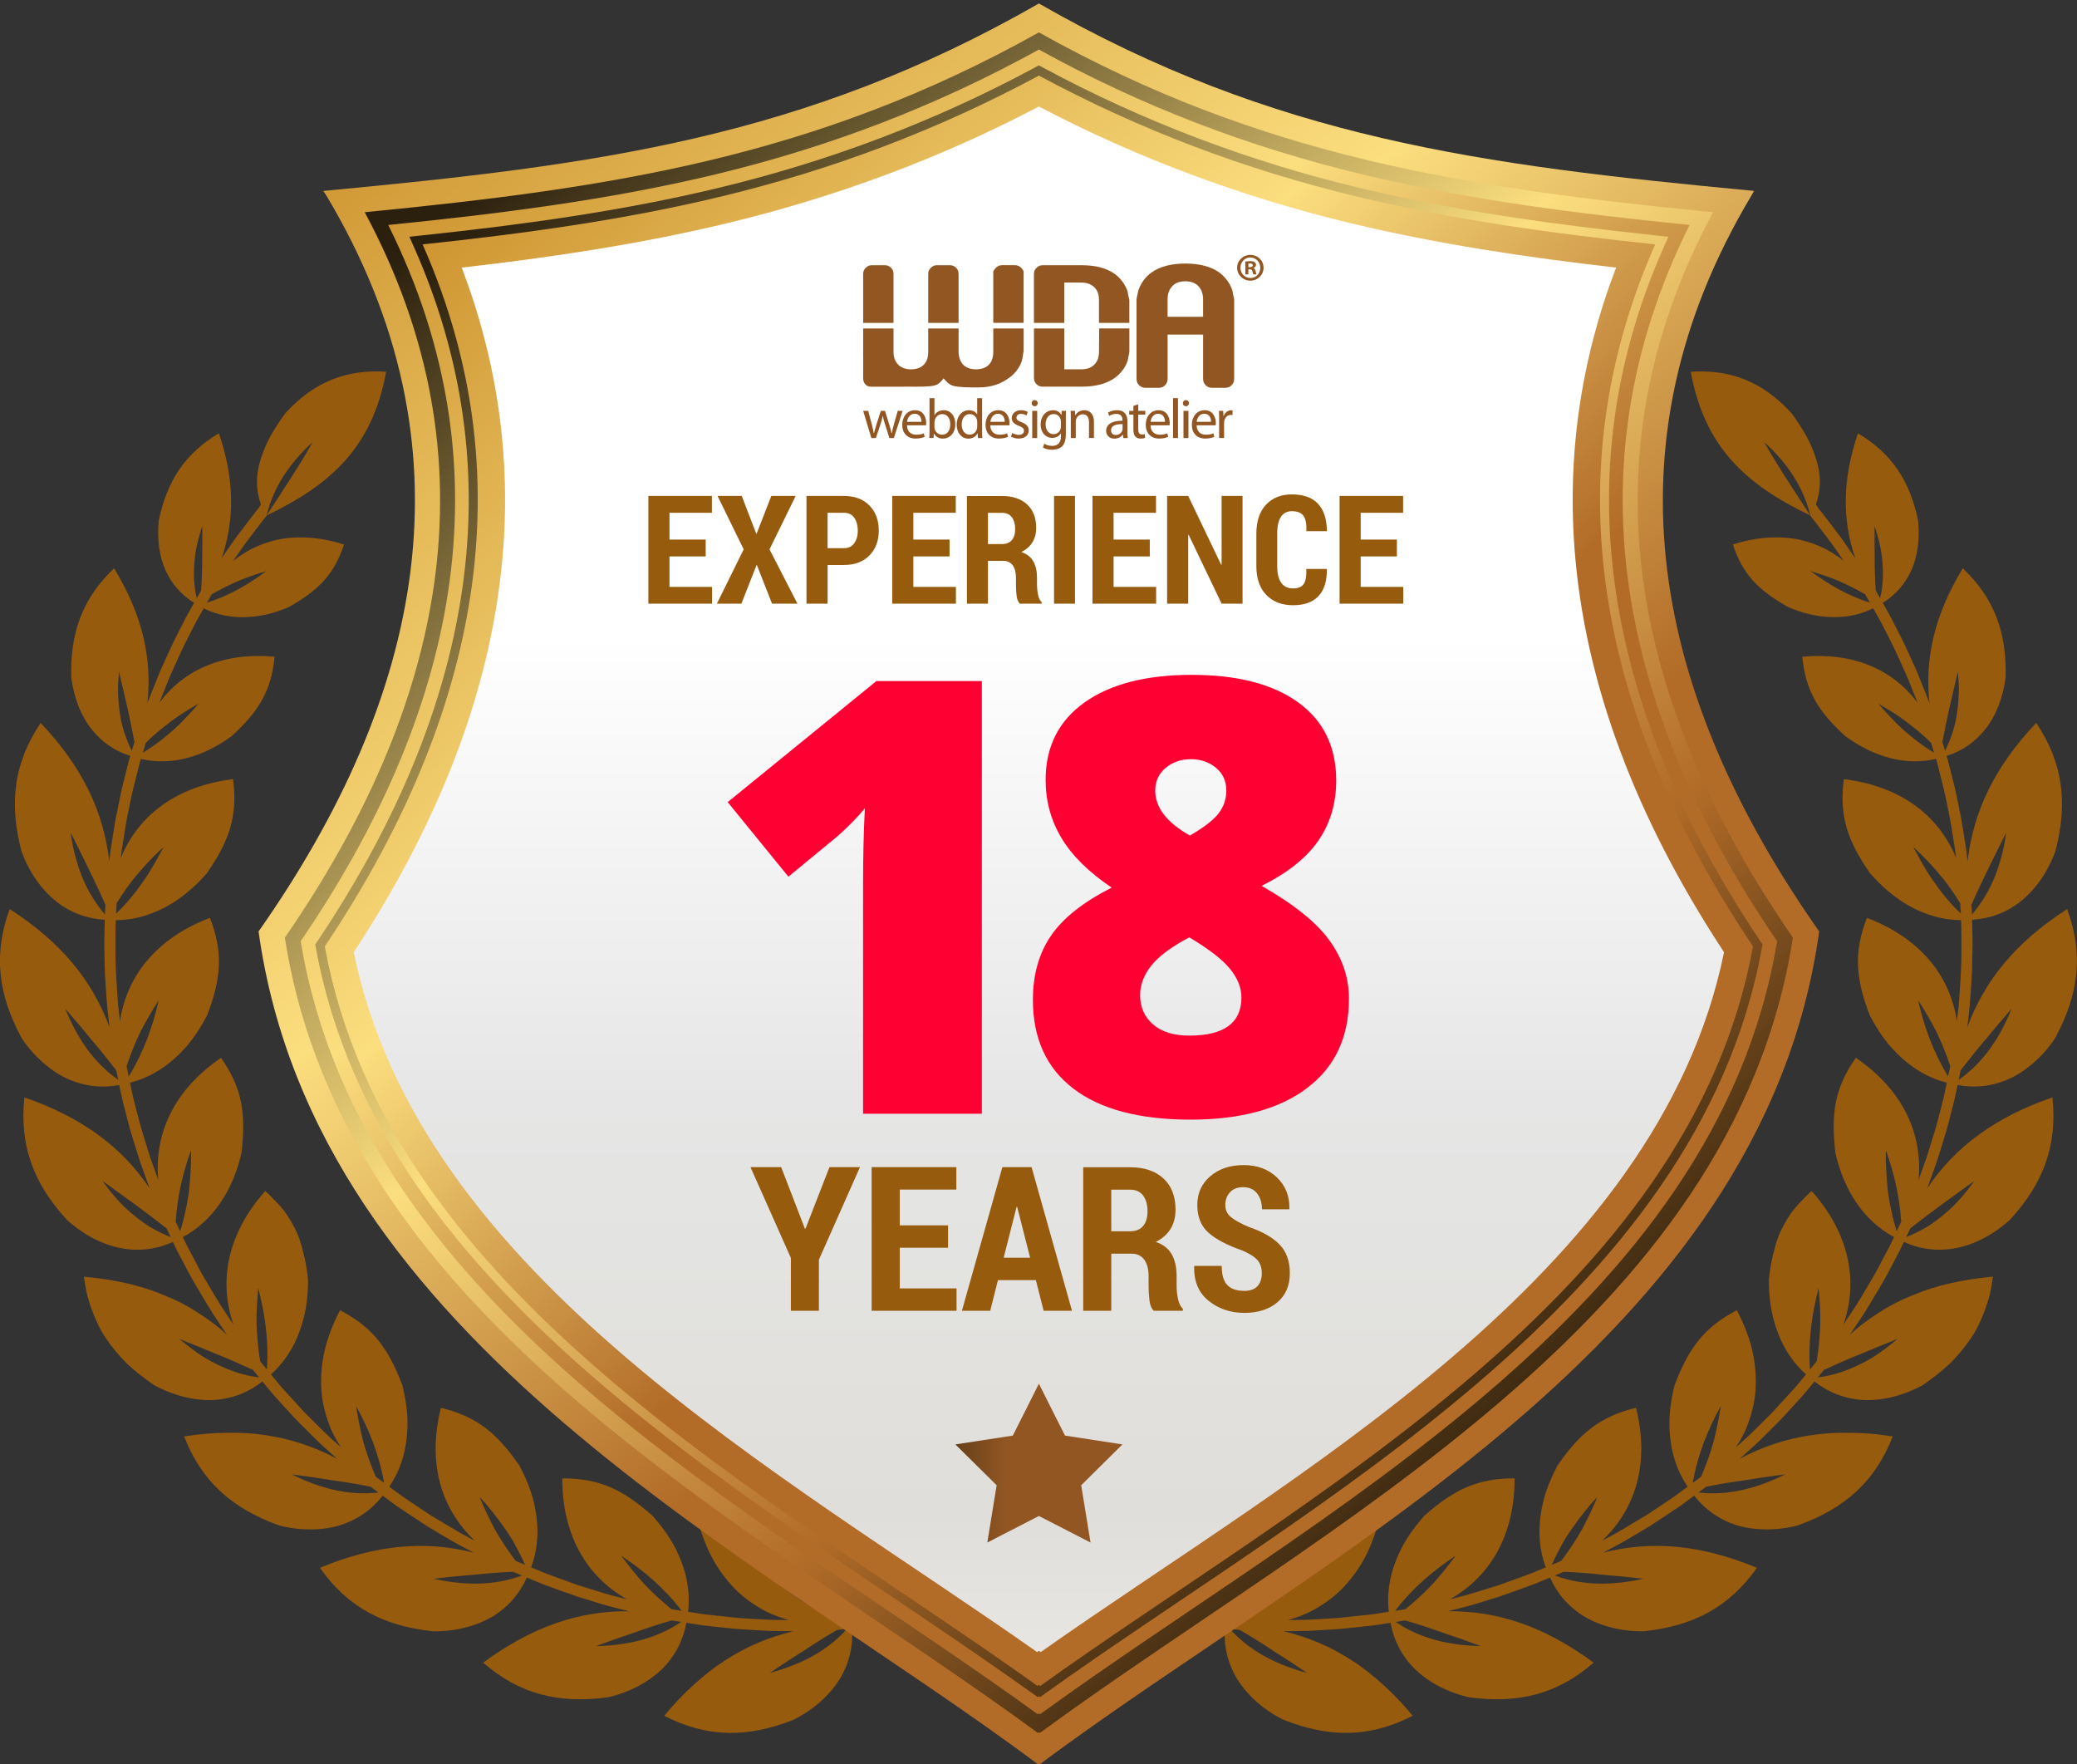 <?xml version="1.0" encoding="iso-8859-1"?>
<!-- Generator: Adobe Illustrator 16.0.0, SVG Export Plug-In . SVG Version: 6.00 Build 0)  -->
<!DOCTYPE svg PUBLIC "-//W3C//DTD SVG 1.1//EN" "http://www.w3.org/Graphics/SVG/1.1/DTD/svg11.dtd">
<svg version="1.1" id="Layer_1" xmlns="http://www.w3.org/2000/svg" xmlns:xlink="http://www.w3.org/1999/xlink" x="0px" y="0px"
	 width="166px" height="141px" viewBox="0 0 166 141" style="enable-background:new 0 0 166 141;" xml:space="preserve">
<rect x="0" y="0" width="166" height="141" fill="#333333" stroke="none"/>
<g>
	<defs>
		<rect id="SVGID_1_" y="0.279" width="165.989" height="140.712"/>
	</defs>
	<clipPath id="SVGID_2_">
		<use xlink:href="#SVGID_1_"  style="overflow:visible;"/>
	</clipPath>
	<path style="clip-path:url(#SVGID_2_);fill-rule:evenodd;clip-rule:evenodd;fill:#975B0E;" d="M104.22,126.188
		c-1.958,0.709-3.881,1.636-5.745,3.123c0,0,0.211,0.02,0.42,0.039c0.208,0.02,0.42,0.031,0.42,0.031
		c0.938-0.449,1.807-0.932,2.622-1.457C102.753,127.369,103.509,126.783,104.22,126.188 M99.078,130.25L99.078,130.25l-0.77-0.066
		c1.663,1.849,3.82,2.871,6.155,3.506c-0.888-0.603-1.769-1.187-2.662-1.74C100.911,131.35,100.006,130.785,99.078,130.25
		 M140.996,35.323L140.996,35.323c1.08,1.923,2.444,3.949,3.685,5.868c-5.092-2.445-8.435-5.398-9.553-11.483
		c3.017-0.202,5.701,0.697,8.088,3.352c0.453,0.634,0.86,1.26,1.202,1.874c0.332,0.624,0.583,1.254,0.764,1.857
		c0.377,1.204,0.354,2.411-0.051,3.516l0.249,0.38c0-0.002,0.203,0.227,0.476,0.592c0.277,0.367,0.646,0.854,1.017,1.337
		c0.378,0.478,0.701,0.997,0.972,1.369c0.259,0.376,0.432,0.628,0.432,0.628c-1.042-3.064-1.05-6.268,0.219-9.985
		c2.7,1.613,4.145,3.786,4.808,6.989c0.146,1.527-0.058,2.871-0.548,3.97c-0.511,1.114-1.289,1.979-2.281,2.588
		c0,0,0.271,0.482,0.676,1.207c0.363,0.748,0.904,1.715,1.351,2.728c0.229,0.505,0.457,1.009,0.672,1.481
		c0.204,0.476,0.373,0.931,0.53,1.316c0.154,0.386,0.283,0.705,0.372,0.929c0.094,0.224,0.136,0.356,0.136,0.356
		c-0.39-3.576,0.393-7.048,2.661-10.777c2.516,2.392,3.516,5.114,3.424,8.714c-0.231,1.687-0.772,3.066-1.614,4.125
		c-0.821,1.055-1.879,1.768-3.103,2.15c0,0,0.037,0.132,0.104,0.355c0.059,0.228,0.14,0.554,0.238,0.944
		c0.098,0.39,0.213,0.849,0.337,1.338c0.101,0.492,0.208,1.02,0.318,1.544c0.238,1.05,0.37,2.116,0.505,2.913
		c0.069,0.397,0.108,0.73,0.131,0.963c0.026,0.235,0.042,0.37,0.042,0.37c0.458-3.975,2.152-7.547,5.489-11.064
		c2.131,3.19,2.539,6.386,1.535,10.239c-0.642,1.756-1.635,3.106-2.775,4.018c-1.136,0.912-2.485,1.396-3.888,1.477
		c0,0,0.01,0.537,0.03,1.344c0.029,0.807-0.029,1.88-0.042,2.957c-0.075,1.07-0.13,2.146-0.218,2.943
		c-0.091,0.805-0.15,1.338-0.15,1.338c1.385-3.749,3.888-6.813,7.981-9.438c1.314,3.608,0.931,6.817-0.967,10.318
		c-0.508,0.781-1.111,1.436-1.728,1.975c-0.619,0.537-1.252,0.963-1.925,1.269c-1.352,0.608-2.752,0.757-4.14,0.497
		c0,0-0.1,0.528-0.284,1.314c-0.215,0.777-0.442,1.829-0.767,2.854c-0.313,1.027-0.625,2.055-0.917,2.808
		c-0.272,0.759-0.454,1.266-0.454,1.266c2.234-3.311,5.437-5.676,10.001-7.25c0.401,3.82-0.705,6.855-3.404,9.791
		c-2.827,2.511-5.916,2.927-8.465,1.756c0,0-0.057,0.12-0.158,0.332c-0.096,0.217-0.251,0.516-0.442,0.871
		c-0.386,0.705-0.852,1.678-1.422,2.589c-0.548,0.924-1.092,1.853-1.555,2.513c-0.446,0.67-0.744,1.119-0.744,1.119
		c0.722-0.687,1.537-1.264,2.362-1.798c0.819-0.533,1.706-0.988,2.666-1.366c1.854-0.79,4.021-1.265,6.408-1.482
		c-0.062,0.477-0.146,0.937-0.24,1.381c-0.11,0.439-0.247,0.859-0.396,1.268c-0.303,0.811-0.648,1.588-1.135,2.283
		c-0.474,0.702-1.019,1.364-1.648,1.994c-0.655,0.611-1.393,1.192-2.207,1.754c-1.663,0.878-3.284,1.247-4.742,1.174
		c-1.482-0.089-2.79-0.605-3.898-1.476c0,0-0.344,0.414-0.859,1.035c-0.546,0.592-1.252,1.403-1.997,2.175
		c-0.773,0.749-1.507,1.539-2.115,2.065c-0.598,0.539-0.999,0.899-0.999,0.899c1.774-0.939,3.618-1.572,5.639-1.873
		c1.002-0.159,2.055-0.225,3.163-0.201c1.084,0.002,2.226,0.098,3.424,0.288c-1.398,3.583-3.801,5.745-7.555,7.101
		c-0.897,0.245-1.784,0.336-2.601,0.33c-0.821-0.006-1.585-0.115-2.279-0.323c-1.416-0.442-2.566-1.263-3.434-2.373
		c0,0-0.433,0.318-1.08,0.798c-0.669,0.452-1.564,1.048-2.462,1.634c-0.929,0.541-1.838,1.118-2.553,1.495
		c-0.711,0.379-1.185,0.631-1.185,0.631c3.869-0.993,7.832-0.644,12.297,1.209c-2.222,3.145-5.077,4.651-9.039,5.069
		c-0.929,0.022-1.806-0.1-2.604-0.303c-0.792-0.203-1.507-0.493-2.134-0.861c-1.266-0.766-2.187-1.839-2.761-3.128
		c0,0-0.497,0.208-1.243,0.514c-0.756,0.281-1.766,0.653-2.783,1.001c-1.028,0.306-2.046,0.655-2.831,0.846
		c-0.781,0.198-1.299,0.332-1.299,0.332c3.99-0.046,7.758,1.243,11.644,4.109c-2.901,2.52-6.029,3.304-9.973,2.764
		c-1.822-0.419-3.288-1.259-4.322-2.259c-1.053-1.05-1.691-2.307-1.943-3.692c0,0-0.531,0.081-1.327,0.206
		c-0.801,0.083-1.871,0.215-2.939,0.305c-1.074,0.05-2.146,0.153-2.955,0.146c-0.806,0.009-1.341,0.015-1.341,0.015
		c1.95,0.464,3.751,1.218,5.463,2.328c0.854,0.542,1.687,1.202,2.501,1.943c0.811,0.722,1.6,1.552,2.372,2.488
		c-3.417,1.756-6.646,1.781-10.353,0.311c-1.67-0.843-2.894-2.004-3.664-3.223c-0.766-1.271-1.087-2.645-1-4.053
		c0,0-0.286-0.025-0.712-0.062c-0.428-0.027-0.996-0.096-1.562-0.181c-0.564-0.076-1.132-0.152-1.557-0.211
		c-0.427-0.059-0.705-0.12-0.705-0.12c-2.358-0.25-5.832-1.009-9.118-2.179c-3.293-1.155-6.368-2.724-8.19-3.894
		c-0.446-0.253-0.014-0.994,0.427-0.775c2.071,0.921,5.164,2.313,8.359,3.439c3.19,1.14,6.471,2.018,8.674,2.537
		c0,0,0.272,0.062,0.691,0.119c0.419,0.056,0.977,0.133,1.534,0.21c0.557,0.079,1.112,0.147,1.536,0.175
		c0.421,0.036,0.698,0.062,0.698,0.062c0.173-1.382,0.706-2.664,1.497-3.78c0.793-1.174,1.844-2.135,3.096-2.998
		c2.811-1.472,4.831-1.893,7.706-1.185c-0.265,1.063-0.621,2.047-1.063,2.942c-0.446,0.887-0.988,1.658-1.607,2.356
		c-0.618,0.715-1.326,1.271-2.105,1.756c-0.779,0.498-1.634,0.851-2.547,1.105c0,0,0.505-0.006,1.262-0.015
		c0.761-0.02,1.77-0.097,2.779-0.154c1.006-0.107,2.014-0.215,2.767-0.296c0.748-0.117,1.248-0.197,1.248-0.197
		c-0.163-1.379,0.049-2.75,0.549-4.028c0.492-1.326,1.285-2.51,2.294-3.646c2.382-2.107,4.248-2.991,7.21-2.988
		c0.009,4.415-1.849,7.791-5.176,9.669c0,0,0.489-0.124,1.226-0.313c0.731-0.204,1.691-0.516,2.662-0.811
		c0.948-0.345,1.907-0.678,2.614-0.95c0.702-0.291,1.167-0.483,1.167-0.483c-0.489-1.307-0.606-2.683-0.427-4.047
		c0.084-0.696,0.244-1.389,0.474-2.067c0.233-0.68,0.538-1.338,0.887-2.02c1.808-2.615,3.407-3.91,6.277-4.617
		c1.073,4.282,0.071,8.005-2.712,10.623c0,0,0.445-0.24,1.116-0.596c0.654-0.389,1.524-0.904,2.393-1.421
		c0.84-0.564,1.69-1.114,2.313-1.548c0.61-0.448,1.019-0.751,1.019-0.751c-0.788-1.15-1.231-2.459-1.386-3.823
		c-0.085-0.699-0.097-1.408-0.036-2.123s0.198-1.426,0.377-2.171c1.129-2.963,2.356-4.614,4.976-5.988
		c0.509,0.973,0.894,1.944,1.158,2.911c0.245,0.955,0.359,1.894,0.359,2.826c0.01,0.945-0.152,1.828-0.415,2.709
		c-0.136,0.436-0.286,0.878-0.486,1.296c-0.203,0.414-0.434,0.82-0.69,1.219c0,0,0.374-0.337,0.937-0.846
		c0.555-0.518,1.262-1.245,1.98-1.955c0.683-0.745,1.363-1.493,1.878-2.052c0.481-0.588,0.805-0.979,0.805-0.979
		c-1.044-0.925-1.793-2.094-2.268-3.379c-0.492-1.308-0.722-2.743-0.696-4.248c0.086-0.797,0.21-1.504,0.388-2.151
		c0.149-0.661,0.351-1.262,0.621-1.814c0.291-0.546,0.577-1.085,0.983-1.583c0.197-0.251,0.425-0.492,0.665-0.737
		c0.228-0.25,0.481-0.496,0.757-0.743c2.937,3.304,3.791,7.076,2.537,10.68c0,0,0.281-0.423,0.698-1.052
		c0.443-0.622,0.93-1.507,1.456-2.374c0.535-0.859,0.965-1.778,1.334-2.442c0.183-0.334,0.323-0.614,0.412-0.817
		c0.096-0.201,0.149-0.313,0.149-0.313c-2.462-1.321-4.012-3.785-4.684-6.712c-0.369-3.155-0.067-5.191,1.632-7.615
		c3.653,2.497,5.362,5.947,5.014,9.752c0,0,0.171-0.476,0.428-1.189c0.277-0.708,0.543-1.686,0.852-2.649
		c0.293-0.969,0.517-1.957,0.715-2.688c0.158-0.741,0.264-1.236,0.264-1.236c-1.351-0.338-2.554-1.027-3.572-1.948
		c-0.515-0.462-1.005-0.987-1.433-1.563c-0.432-0.576-0.794-1.198-1.159-1.875c-1.133-2.969-1.288-5.02-0.226-7.788
		c4.097,1.55,6.634,4.486,7.193,8.264c0,0,0.059-0.504,0.145-1.259c0.053-0.755,0.137-1.766,0.184-2.775
		c0.082-2.022,0.007-4.046,0.007-4.046c-1.396-0.003-2.706-0.38-3.948-1.031c-1.23-0.652-2.33-1.576-3.331-2.719
		c-1.813-2.617-2.47-4.572-2.095-7.518c4.363,0.528,7.537,2.775,8.976,6.308c0,0-0.048-0.504-0.177-1.252
		c-0.116-0.75-0.265-1.751-0.484-2.74c-0.188-0.995-0.431-1.978-0.622-2.71c-0.091-0.368-0.171-0.675-0.222-0.888
		c-0.064-0.214-0.102-0.334-0.102-0.334c-2.482,0.575-5.007-0.184-7.236-1.812c-2.179-1.978-3.185-3.623-3.45-6.355
		c3.942-0.368,7.188,0.94,9.218,3.693c0,0-0.193-0.483-0.485-1.212c-0.272-0.737-0.716-1.685-1.146-2.636
		c-0.432-0.953-0.935-1.871-1.283-2.577c-0.384-0.682-0.64-1.138-0.64-1.138c-1.025,0.514-2.148,0.736-3.286,0.703
		c-1.157-0.021-2.34-0.292-3.496-0.798c-2.364-1.322-3.636-2.592-4.432-5.005c1.707-0.546,3.308-0.687,4.819-0.476
		c1.478,0.237,2.872,0.832,4.048,1.8c0,0-0.159-0.229-0.398-0.574c-0.239-0.344-0.549-0.811-0.896-1.248
		c-0.34-0.443-0.676-0.889-0.929-1.223c-0.25-0.337-0.438-0.544-0.438-0.544C144.103,38.762,142.688,36.86,140.996,35.323
		 M149.915,47.192L149.915,47.192l0.348,0.614c0.244-0.998,0.263-1.961,0.184-2.929c-0.071-0.977-0.322-1.907-0.626-2.845
		c-0.014,0.863,0.006,1.704,0.008,2.57C149.828,45.467,149.855,46.327,149.915,47.192 M155.243,59.293L155.243,59.293L155.456,60
		c0.494-0.995,0.832-2.045,0.968-3.096c0.074-0.53,0.115-1.066,0.134-1.607c0.009-0.539-0.031-1.073-0.08-1.618
		c-0.215,0.922-0.432,1.849-0.651,2.788C155.61,57.399,155.436,58.33,155.243,59.293 M157.559,72.308L157.559,72.308
		c0,0,0.013,0.193,0.025,0.387c0.018,0.192,0.021,0.387,0.021,0.387c0.796-0.936,1.4-1.971,1.854-3.073
		c0.41-1.094,0.739-2.264,0.872-3.458c-0.467,0.945-0.936,1.894-1.414,2.854C158.475,70.355,157.98,71.323,157.559,72.308
		 M156.701,85.534L156.701,85.534l-0.158,0.758c2.042-1.425,3.318-3.443,4.233-5.685c-0.699,0.81-1.394,1.614-2.054,2.433
		C158.02,83.853,157.358,84.681,156.701,85.534 M152.677,98.162L152.677,98.162l-0.333,0.698c0.577-0.224,1.123-0.494,1.644-0.8
		c0.505-0.315,0.977-0.67,1.429-1.051c0.925-0.76,1.685-1.671,2.396-2.65C156.088,95.603,154.37,96.823,152.677,98.162
		 M145.772,109.475L145.772,109.475l-0.492,0.598c1.245-0.149,2.359-0.543,3.426-1.072c1.083-0.512,2.018-1.231,2.952-2.004
		c-0.999,0.388-1.958,0.797-2.942,1.201C147.714,108.591,146.754,109.025,145.772,109.475 M136.365,118.81L136.365,118.81
		l-0.623,0.461c2.468,0.282,4.765-0.377,6.936-1.451c-1.063,0.138-2.111,0.284-3.151,0.46
		C138.468,118.426,137.41,118.592,136.365,118.81 M124.983,125.607L124.983,125.607l-0.714,0.298
		c2.33,0.864,4.717,0.776,7.082,0.258c-1.068-0.122-2.121-0.233-3.17-0.314C127.117,125.739,126.053,125.645,124.983,125.607
		 M112.311,129.494L112.311,129.494l-0.765,0.12c2.058,1.395,4.397,1.875,6.814,1.935c-1.004-0.373-2-0.73-2.999-1.058
		C114.351,130.126,113.34,129.79,112.311,129.494 M111.502,128.727L111.502,128.727c0,0,0.209-0.033,0.414-0.064
		c0.209-0.031,0.416-0.072,0.416-0.071c0.804-0.66,1.533-1.329,2.199-2.039c0.657-0.733,1.256-1.482,1.806-2.229
		C114.604,125.477,112.959,126.835,111.502,128.727 M124.017,125.054L124.017,125.054c0,0,0.192-0.081,0.386-0.161
		c0.195-0.076,0.386-0.169,0.386-0.169c0.624-0.831,1.177-1.655,1.649-2.505c0.466-0.867,0.868-1.734,1.228-2.593
		c-0.716,0.745-1.368,1.595-1.99,2.474C125.043,122.962,124.509,123.986,124.017,125.054 M135.29,118.504L135.29,118.504
		c0,0,0.168-0.125,0.339-0.248c0.174-0.122,0.333-0.257,0.333-0.257c0.407-0.955,0.743-1.89,1.003-2.824
		c0.241-0.956,0.423-1.896,0.564-2.816C136.529,114.188,135.701,116.151,135.29,118.504 M144.658,109.438L144.658,109.438
		l0.535-0.649c0.172-1.021,0.254-2.022,0.289-2.987c0.022-0.973-0.046-1.944-0.134-2.872
		C144.833,104.954,144.495,107.058,144.658,109.438 M151.589,98.393L151.589,98.393l0.358-0.762
		c-0.129-2.055-0.589-3.954-1.227-5.725c-0.019,1.042,0.045,2.104,0.153,3.173c0.062,0.536,0.154,1.082,0.282,1.638
		C151.264,97.265,151.406,97.82,151.589,98.393 M155.699,86.019L155.699,86.019l0.173-0.825c-0.33-0.986-0.703-1.908-1.127-2.779
		c-0.453-0.876-0.936-1.699-1.443-2.481C153.765,81.963,154.456,83.985,155.699,86.019 M156.72,73.018L156.72,73.018l-0.056-0.839
		c-0.54-0.88-1.105-1.688-1.757-2.43c-0.634-0.744-1.284-1.431-1.995-2.063c0.506,0.923,0.981,1.847,1.622,2.736
		C155.146,71.313,155.842,72.181,156.72,73.018 M154.578,60.15L154.578,60.15l-0.23-0.771c-0.635-0.656-1.354-1.226-2.052-1.748
		c-0.691-0.526-1.438-0.979-2.183-1.398c0.31,0.364,0.64,0.717,0.97,1.064c0.323,0.351,0.666,0.693,1.032,1.022
		C152.865,58.973,153.644,59.597,154.578,60.15 M149.064,47.49L149.064,47.49c-0.721-0.413-1.443-0.772-2.163-1.085
		c-0.722-0.304-1.476-0.547-2.2-0.766c1.396,1.021,2.887,1.936,4.75,2.52c0,0-0.099-0.169-0.192-0.335
		C149.166,47.653,149.064,47.49,149.064,47.49"/>
	<path style="clip-path:url(#SVGID_2_);fill-rule:evenodd;clip-rule:evenodd;fill:#975B0E;" d="M61.769,126.188
		c1.959,0.709,3.88,1.636,5.747,3.123c0,0-0.21,0.02-0.419,0.039c-0.211,0.02-0.419,0.031-0.419,0.031
		c-0.938-0.449-1.809-0.932-2.623-1.457C63.24,127.369,62.481,126.783,61.769,126.188 M66.912,130.25L66.912,130.25l0.771-0.066
		c-1.665,1.849-3.823,2.874-6.157,3.505c0.888-0.602,1.77-1.184,2.664-1.739C65.081,131.35,65.984,130.785,66.912,130.25
		 M24.994,35.323L24.994,35.323c-1.078,1.923-2.444,3.949-3.685,5.868c5.091-2.445,8.436-5.398,9.554-11.483
		c-3.017-0.202-5.702,0.697-8.09,3.352c-0.453,0.635-0.859,1.259-1.201,1.874c-0.333,0.626-0.584,1.254-0.767,1.858
		c-0.374,1.202-0.354,2.409,0.052,3.517l-0.249,0.378c0-0.002-0.202,0.227-0.474,0.595c-0.277,0.365-0.646,0.85-1.017,1.334
		c-0.38,0.478-0.704,0.996-0.972,1.368c-0.261,0.377-0.433,0.629-0.433,0.629c1.043-3.064,1.047-6.268-0.218-9.986
		c-2.701,1.614-4.145,3.788-4.809,6.99c-0.145,1.527,0.058,2.871,0.549,3.97c0.508,1.113,1.288,1.979,2.283,2.588
		c0,0-0.271,0.482-0.677,1.207c-0.364,0.747-0.904,1.715-1.35,2.727c-0.228,0.506-0.456,1.01-0.67,1.481
		c-0.207,0.478-0.375,0.932-0.535,1.317c-0.152,0.386-0.281,0.705-0.371,0.931c-0.093,0.222-0.135,0.356-0.135,0.356
		c0.389-3.577-0.393-7.051-2.661-10.778c-2.516,2.392-3.516,5.114-3.426,8.714c0.231,1.686,0.772,3.066,1.614,4.125
		c0.824,1.056,1.881,1.769,3.104,2.151c0,0-0.038,0.132-0.105,0.355c-0.058,0.228-0.139,0.553-0.237,0.946
		c-0.098,0.391-0.214,0.847-0.337,1.335c-0.101,0.492-0.209,1.02-0.317,1.544c-0.239,1.049-0.37,2.119-0.506,2.914
		c-0.069,0.398-0.108,0.73-0.131,0.963c-0.026,0.235-0.041,0.37-0.041,0.37c-0.46-3.975-2.151-7.547-5.49-11.063
		c-2.133,3.189-2.539,6.384-1.536,10.238c0.639,1.756,1.632,3.106,2.775,4.02c1.135,0.912,2.484,1.394,3.887,1.475
		c0,0-0.011,0.537-0.03,1.344c-0.031,0.807,0.029,1.88,0.042,2.957c0.075,1.07,0.126,2.146,0.218,2.946
		c0.09,0.802,0.151,1.335,0.151,1.335c-1.388-3.749-3.889-6.813-7.982-9.438c-1.316,3.609-0.933,6.817,0.965,10.319
		c0.508,0.78,1.115,1.433,1.728,1.974c0.619,0.537,1.252,0.963,1.924,1.269c1.354,0.608,2.752,0.757,4.139,0.498
		c0,0,0.102,0.528,0.285,1.313c0.215,0.777,0.442,1.829,0.768,2.854c0.316,1.027,0.626,2.058,0.917,2.808
		c0.272,0.759,0.454,1.266,0.454,1.266c-2.235-3.31-5.437-5.675-10-7.25c-0.403,3.82,0.705,6.855,3.402,9.793
		c2.827,2.51,5.916,2.926,8.466,1.754c0,0,0.056,0.12,0.159,0.332c0.094,0.217,0.249,0.516,0.441,0.871
		c0.386,0.705,0.853,1.677,1.423,2.589c0.548,0.924,1.094,1.853,1.554,2.513c0.446,0.67,0.744,1.119,0.744,1.119
		c-0.721-0.686-1.537-1.264-2.362-1.798c-0.817-0.533-1.708-0.988-2.666-1.366c-1.853-0.79-4.019-1.265-6.406-1.481
		c0.063,0.475,0.144,0.936,0.242,1.38c0.109,0.439,0.245,0.859,0.392,1.268c0.304,0.813,0.648,1.588,1.136,2.283
		c0.475,0.703,1.018,1.364,1.647,1.994c0.659,0.611,1.393,1.193,2.209,1.754c1.664,0.875,3.281,1.246,4.741,1.174
		c1.481-0.086,2.792-0.606,3.899-1.477c0,0,0.344,0.415,0.858,1.037c0.547,0.591,1.253,1.402,1.998,2.175
		c0.772,0.748,1.508,1.538,2.116,2.066c0.597,0.537,0.997,0.899,0.997,0.899c-1.774-0.941-3.617-1.574-5.637-1.875
		c-1.002-0.162-2.055-0.225-3.165-0.201c-1.083,0.002-2.225,0.099-3.423,0.288c1.398,3.582,3.801,5.744,7.556,7.1
		c0.896,0.247,1.783,0.337,2.6,0.331c0.824-0.006,1.583-0.115,2.279-0.323c1.416-0.439,2.569-1.262,3.433-2.373
		c0,0,0.433,0.318,1.083,0.798c0.666,0.452,1.561,1.048,2.463,1.633c0.928,0.542,1.836,1.119,2.549,1.496
		c0.712,0.379,1.188,0.633,1.188,0.633c-3.868-0.995-7.833-0.646-12.298,1.206c2.22,3.146,5.075,4.652,9.038,5.07
		c0.928,0.022,1.809-0.099,2.604-0.303c0.793-0.201,1.505-0.493,2.133-0.861c1.267-0.766,2.189-1.839,2.764-3.128
		c0,0,0.496,0.208,1.239,0.515c0.758,0.282,1.767,0.652,2.783,1c1.03,0.306,2.047,0.655,2.833,0.846
		c0.782,0.198,1.301,0.332,1.301,0.332c-3.991-0.046-7.758,1.243-11.646,4.109c2.903,2.52,6.03,3.304,9.977,2.764
		c1.821-0.418,3.284-1.258,4.322-2.259c1.05-1.05,1.689-2.307,1.941-3.692c0,0,0.531,0.081,1.327,0.206
		c0.803,0.084,1.869,0.215,2.941,0.305c1.072,0.05,2.146,0.155,2.952,0.146c0.808,0.009,1.346,0.015,1.346,0.015
		c-1.953,0.464-3.754,1.218-5.466,2.328c-0.854,0.543-1.688,1.202-2.5,1.943c-0.809,0.722-1.601,1.552-2.37,2.49
		c3.417,1.754,6.643,1.779,10.352,0.309c1.668-0.842,2.89-2.004,3.663-3.223c0.768-1.271,1.085-2.645,1-4.053
		c0,0,0.286-0.025,0.713-0.062c0.428-0.027,0.996-0.096,1.56-0.178c0.566-0.079,1.133-0.155,1.557-0.214
		c0.426-0.059,0.704-0.12,0.704-0.12c2.358-0.25,5.833-1.009,9.12-2.179c3.292-1.155,6.368-2.724,8.189-3.894
		c0.448-0.253,0.016-0.995-0.426-0.775c-2.073,0.921-5.163,2.313-8.361,3.439c-3.188,1.14-6.471,2.018-8.674,2.537
		c0,0-0.273,0.062-0.691,0.119c-0.418,0.056-0.977,0.133-1.534,0.21c-0.555,0.08-1.111,0.147-1.536,0.175
		c-0.419,0.035-0.7,0.062-0.7,0.062c-0.171-1.382-0.704-2.664-1.494-3.78c-0.795-1.171-1.846-2.135-3.096-2.998
		c-2.812-1.472-4.832-1.893-7.708-1.185c0.266,1.063,0.621,2.047,1.067,2.942c0.445,0.889,0.984,1.658,1.605,2.356
		c0.619,0.715,1.324,1.271,2.103,1.756c0.781,0.499,1.635,0.851,2.551,1.105c0,0-0.507-0.006-1.265-0.015
		c-0.758-0.02-1.768-0.095-2.778-0.151c-1.006-0.11-2.011-0.218-2.767-0.299c-0.747-0.117-1.249-0.194-1.249-0.194
		c0.165-1.382-0.047-2.753-0.546-4.031c-0.494-1.326-1.286-2.51-2.297-3.646c-2.381-2.107-4.247-2.991-7.209-2.988
		c-0.01,4.415,1.851,7.791,5.177,9.669c0,0-0.491-0.124-1.226-0.313c-0.732-0.204-1.693-0.516-2.66-0.81
		c-0.952-0.346-1.908-0.679-2.616-0.949c-0.702-0.292-1.167-0.485-1.167-0.485c0.489-1.307,0.606-2.683,0.427-4.047
		c-0.084-0.696-0.243-1.389-0.472-2.067c-0.233-0.68-0.537-1.338-0.889-2.02c-1.809-2.615-3.406-3.91-6.277-4.617
		c-1.071,4.282-0.07,8.005,2.713,10.623c0,0-0.447-0.24-1.118-0.596c-0.652-0.39-1.522-0.904-2.392-1.421
		c-0.839-0.564-1.69-1.114-2.312-1.548c-0.612-0.449-1.02-0.751-1.02-0.751c0.791-1.15,1.232-2.459,1.385-3.823
		c0.087-0.698,0.097-1.407,0.038-2.123c-0.061-0.715-0.199-1.425-0.376-2.171c-1.129-2.963-2.355-4.614-4.978-5.987
		c-0.509,0.973-0.894,1.943-1.157,2.913c-0.247,0.952-0.36,1.891-0.358,2.823c-0.011,0.946,0.15,1.829,0.413,2.711
		c0.135,0.437,0.287,0.876,0.486,1.294c0.203,0.414,0.433,0.82,0.69,1.22c0,0-0.375-0.338-0.938-0.847
		c-0.553-0.518-1.26-1.242-1.979-1.955c-0.682-0.745-1.366-1.493-1.879-2.052c-0.481-0.588-0.802-0.978-0.802-0.978
		c1.041-0.925,1.791-2.095,2.265-3.38c0.492-1.307,0.723-2.743,0.695-4.248c-0.086-0.797-0.207-1.505-0.386-2.151
		c-0.15-0.661-0.35-1.262-0.623-1.814c-0.288-0.545-0.577-1.085-0.983-1.583c-0.198-0.251-0.426-0.492-0.664-0.737
		c-0.229-0.25-0.48-0.496-0.758-0.742c-2.937,3.303-3.792,7.075-2.538,10.679c0,0-0.281-0.423-0.7-1.052
		c-0.44-0.622-0.928-1.509-1.453-2.374c-0.535-0.861-0.965-1.778-1.334-2.442c-0.181-0.334-0.324-0.614-0.415-0.817
		c-0.095-0.199-0.149-0.313-0.149-0.313c2.464-1.321,4.013-3.785,4.686-6.711c0.371-3.156,0.067-5.191-1.634-7.616
		c-3.654,2.497-5.363,5.947-5.015,9.751c0,0-0.17-0.475-0.428-1.188c-0.275-0.707-0.542-1.686-0.85-2.649
		c-0.29-0.969-0.516-1.957-0.715-2.688c-0.158-0.741-0.266-1.236-0.266-1.236c1.352-0.338,2.559-1.027,3.574-1.948
		c0.517-0.462,1.007-0.987,1.433-1.563c0.432-0.576,0.797-1.198,1.158-1.875c1.134-2.969,1.29-5.02,0.227-7.788
		c-4.098,1.55-6.633,4.486-7.194,8.264c0,0-0.058-0.504-0.145-1.257c-0.052-0.757-0.132-1.767-0.179-2.777
		c-0.083-2.022-0.01-4.044-0.01-4.044c1.396-0.006,2.708-0.382,3.949-1.033c1.229-0.652,2.331-1.576,3.331-2.719
		c1.812-2.617,2.47-4.572,2.094-7.518c-4.364,0.528-7.536,2.775-8.976,6.308c0,0,0.048-0.504,0.176-1.25
		c0.119-0.751,0.265-1.752,0.485-2.741c0.187-0.995,0.433-1.978,0.624-2.711c0.092-0.368,0.169-0.674,0.223-0.887
		c0.063-0.212,0.1-0.334,0.1-0.334c2.481,0.575,5.006-0.184,7.236-1.812c2.178-1.978,3.186-3.623,3.45-6.356
		c-3.943-0.368-7.19,0.941-9.218,3.694c0,0,0.194-0.483,0.484-1.212c0.276-0.737,0.716-1.683,1.146-2.636
		c0.433-0.953,0.936-1.87,1.283-2.575c0.383-0.683,0.64-1.14,0.64-1.14c1.026,0.516,2.149,0.736,3.285,0.706
		c1.158-0.024,2.342-0.295,3.498-0.799c2.366-1.324,3.635-2.594,4.432-5.006c-1.708-0.547-3.309-0.688-4.821-0.478
		c-1.477,0.237-2.87,0.833-4.047,1.8c0,0,0.16-0.229,0.398-0.574c0.239-0.344,0.549-0.81,0.896-1.247
		c0.339-0.445,0.678-0.89,0.93-1.224c0.25-0.337,0.439-0.544,0.439-0.544C21.89,38.763,23.303,36.86,24.994,35.323 M16.074,47.192
		L16.074,47.192l-0.348,0.614c-0.242-0.998-0.261-1.961-0.181-2.929c0.071-0.975,0.32-1.908,0.624-2.845
		c0.015,0.863-0.005,1.704-0.008,2.569C16.161,45.466,16.133,46.327,16.074,47.192 M10.748,59.293L10.748,59.293L10.535,60
		c-0.497-0.993-0.835-2.044-0.969-3.095c-0.075-0.531-0.116-1.068-0.133-1.609c-0.009-0.539,0.03-1.073,0.077-1.618
		c0.217,0.922,0.433,1.849,0.653,2.788C10.377,57.4,10.552,58.332,10.748,59.293 M8.431,72.308L8.431,72.308
		c0,0-0.014,0.193-0.026,0.387c-0.017,0.192-0.02,0.387-0.02,0.387c-0.798-0.936-1.401-1.971-1.852-3.073
		c-0.412-1.094-0.74-2.264-0.875-3.457c0.469,0.944,0.939,1.892,1.415,2.852C7.515,70.355,8.008,71.323,8.431,72.308 M9.289,85.534
		L9.289,85.534l0.158,0.758c-2.042-1.425-3.318-3.443-4.233-5.685c0.699,0.81,1.395,1.614,2.054,2.431
		C7.97,83.854,8.633,84.681,9.289,85.534 M13.314,98.162L13.314,98.162l0.33,0.7c-0.574-0.226-1.122-0.496-1.641-0.802
		c-0.507-0.315-0.976-0.67-1.43-1.051c-0.925-0.76-1.684-1.671-2.397-2.65C9.901,95.603,11.619,96.823,13.314,98.162
		 M20.219,109.474L20.219,109.474l0.491,0.599c-1.245-0.148-2.359-0.543-3.423-1.072c-1.084-0.514-2.02-1.231-2.955-2.004
		c1,0.388,1.958,0.797,2.944,1.201C18.275,108.591,19.238,109.025,20.219,109.474 M29.626,118.812L29.626,118.812l0.622,0.459
		c-2.469,0.282-4.767-0.377-6.936-1.451c1.062,0.14,2.113,0.284,3.15,0.46C27.524,118.426,28.58,118.592,29.626,118.812
		 M41.005,125.607L41.005,125.607l0.715,0.298c-2.331,0.864-4.715,0.776-7.08,0.258c1.064-0.122,2.118-0.233,3.169-0.313
		C38.872,125.739,39.938,125.645,41.005,125.607 M53.678,129.494L53.678,129.494l0.765,0.118c-2.058,1.396-4.398,1.877-6.815,1.937
		c1.006-0.373,2.003-0.73,3.003-1.058C51.638,130.126,52.651,129.79,53.678,129.494 M54.489,128.727L54.489,128.727
		c0,0-0.209-0.033-0.417-0.064s-0.416-0.071-0.415-0.071c-0.804-0.66-1.536-1.332-2.199-2.039c-0.658-0.733-1.257-1.482-1.809-2.229
		C51.386,125.477,53.033,126.833,54.489,128.727 M41.975,125.054L41.975,125.054c0,0-0.193-0.08-0.389-0.161
		c-0.195-0.076-0.383-0.169-0.383-0.169c-0.625-0.831-1.175-1.655-1.652-2.505c-0.465-0.867-0.867-1.734-1.224-2.593
		c0.715,0.745,1.367,1.595,1.99,2.474C40.946,122.963,41.481,123.987,41.975,125.054 M30.7,118.505L30.7,118.505
		c0,0-0.169-0.126-0.337-0.249c-0.174-0.122-0.334-0.257-0.334-0.257c-0.406-0.955-0.745-1.89-1.004-2.824
		c-0.241-0.956-0.423-1.896-0.562-2.816C29.458,114.188,30.288,116.151,30.7,118.505 M21.332,109.438L21.332,109.438l-0.536-0.649
		c-0.171-1.021-0.253-2.022-0.291-2.987c-0.019-0.973,0.049-1.947,0.135-2.873C21.159,104.954,21.495,107.058,21.332,109.438
		 M14.399,98.393L14.399,98.393l-0.358-0.762c0.13-2.058,0.588-3.954,1.228-5.723c0.021,1.04-0.044,2.103-0.153,3.171
		c-0.063,0.536-0.153,1.082-0.282,1.638C14.726,97.265,14.583,97.82,14.399,98.393 M10.29,86.02L10.29,86.02l-0.172-0.823
		c0.33-0.987,0.704-1.911,1.126-2.782c0.452-0.876,0.934-1.699,1.443-2.48C12.224,81.963,11.533,83.985,10.29,86.02 M9.271,73.018
		L9.271,73.018l0.053-0.839c0.542-0.88,1.105-1.688,1.758-2.428c0.633-0.746,1.283-1.433,1.997-2.065
		c-0.51,0.923-0.983,1.847-1.623,2.734C10.843,71.313,10.147,72.181,9.271,73.018 M11.412,60.15L11.412,60.15l0.232-0.77
		c0.632-0.658,1.353-1.228,2.051-1.75c0.69-0.526,1.439-0.979,2.18-1.398c-0.306,0.364-0.635,0.717-0.967,1.063
		c-0.324,0.354-0.667,0.694-1.033,1.024C13.125,58.973,12.344,59.599,11.412,60.15 M16.925,47.492L16.925,47.492
		c0.721-0.416,1.444-0.772,2.163-1.083c0.723-0.307,1.475-0.55,2.202-0.769c-1.396,1.021-2.89,1.936-4.749,2.52
		c0,0,0.094-0.167,0.189-0.335C16.822,47.653,16.925,47.492,16.925,47.492"/>
</g>
<g>
	<defs>
		<path id="SVGID_3_" d="M83.032,0.279c-18.81,10.78-35.327,12.911-56.98,14.959l-0.218,0.022l0.218,0.311
			c12.099,20.2,7.733,40.174-5.386,58.865c4.557,32.858,39.883,49.816,62.294,66.555l0.072-0.054l0.069,0.054
			c22.411-16.738,57.735-33.696,62.293-66.555c-13.116-18.691-17.481-38.666-5.382-58.865l0.176-0.309l-0.178-0.024
			C118.356,13.189,101.839,11.059,83.032,0.279z"/>
	</defs>
	<clipPath id="SVGID_4_">
		<use xlink:href="#SVGID_3_"  style="overflow:visible;"/>
	</clipPath>
	
		<linearGradient id="SVGID_5_" gradientUnits="userSpaceOnUse" x1="28.83" y1="118.091" x2="30.312" y2="118.091" gradientTransform="matrix(-61.214 -72.951 -72.951 61.214 10497.125 -5013.922)">
		<stop  offset="0" style="stop-color:#B26C28"/>
		<stop  offset="0.24" style="stop-color:#B26C28"/>
		<stop  offset="0.57" style="stop-color:#FBDE7E"/>
		<stop  offset="1" style="stop-color:#CA8E2B"/>
	</linearGradient>
	<polygon style="clip-path:url(#SVGID_4_);fill:url(#SVGID_5_);" points="72.201,202.408 -48.621,58.417 93.858,-61.138 
		214.683,82.853 	"/>
</g>
<g>
	<defs>
		<path id="SVGID_6_" d="M29.148,16.959c10.722,19.948,6.236,39.688-6.381,57.969c4.766,30.728,37.438,46.867,60.183,63.556
			l0.082-0.062l0.08,0.062c22.746-16.688,55.419-32.828,60.181-63.556c-12.614-18.281-17.101-38.021-6.379-57.969
			c-19.792-1.939-36.043-4.394-53.882-14.371C65.192,12.565,48.942,15.02,29.148,16.959"/>
	</defs>
	<clipPath id="SVGID_7_">
		<use xlink:href="#SVGID_6_"  style="overflow:visible;"/>
	</clipPath>
	
		<linearGradient id="SVGID_8_" gradientUnits="userSpaceOnUse" x1="28.793" y1="118.092" x2="30.276" y2="118.092" gradientTransform="matrix(-58.83 -67.676 -67.676 58.83 9808.812 -4882.156)">
		<stop  offset="0" style="stop-color:#2B200E"/>
		<stop  offset="0.24" style="stop-color:#B26C28"/>
		<stop  offset="0.57" style="stop-color:#FBDE7E"/>
		<stop  offset="1" style="stop-color:#2B200E"/>
	</linearGradient>
	<polygon style="clip-path:url(#SVGID_7_);fill:url(#SVGID_8_);" points="74.644,198.16 -44.519,61.081 91.417,-57.087 
		210.581,79.994 	"/>
</g>
<g>
	<defs>
		<path id="SVGID_9_" d="M57.175,13.937C48.59,16,39.804,17.092,31.029,17.978c9.884,19.838,5.189,39.386-6.997,57.238
			c4.891,29.584,36.763,45.684,58.909,61.777l0.091-0.068l0.09,0.068c22.146-16.094,54.017-32.193,58.909-61.777
			c-12.185-17.852-16.884-37.4-6.997-57.238c-8.774-0.885-17.56-1.978-26.146-4.041c-9.145-2.198-17.632-5.443-25.856-9.977
			C74.806,8.494,66.317,11.738,57.175,13.937"/>
	</defs>
	<clipPath id="SVGID_10_">
		<use xlink:href="#SVGID_9_"  style="overflow:visible;"/>
	</clipPath>
	
		<linearGradient id="SVGID_11_" gradientUnits="userSpaceOnUse" x1="28.856" y1="118.1" x2="30.338" y2="118.1" gradientTransform="matrix(-54.319 -58.25 -58.25 54.319 8556.562 -4635.062)">
		<stop  offset="0" style="stop-color:#B26C28"/>
		<stop  offset="0.24" style="stop-color:#B26C28"/>
		<stop  offset="0.57" style="stop-color:#FBDE7E"/>
		<stop  offset="1" style="stop-color:#CA8E2B"/>
	</linearGradient>
	<polygon style="clip-path:url(#SVGID_10_);fill:url(#SVGID_11_);" points="78.918,195.85 -42.322,65.837 87.147,-54.897 
		208.388,75.117 	"/>
</g>
<g>
	<defs>
		<path id="SVGID_12_" d="M82.689,5.407c-7.998,4.309-16.427,7.484-25.258,9.606c-7.798,1.876-15.763,2.956-23.73,3.801L32.72,18.92
			l0.399,0.902c3.446,7.792,4.905,15.978,4.15,24.474c-0.99,11.2-5.695,21.681-11.908,30.932l-0.165,0.244l0.052,0.286
			c5.144,28.231,35.96,44.301,57.254,59.553l0.429,0.307l0.1-0.074l0.098,0.074l0.43-0.307
			c21.295-15.252,52.107-31.321,57.256-59.553l0.051-0.286l-0.163-0.244c-6.214-9.25-10.92-19.731-11.911-30.932
			c-0.754-8.496,0.704-16.681,4.151-24.474l0.4-0.902l-0.982-0.106c-7.971-0.845-15.934-1.924-23.733-3.801
			c-8.83-2.122-17.257-5.298-25.256-9.606l-0.341-0.184L82.689,5.407z"/>
	</defs>
	<clipPath id="SVGID_13_">
		<use xlink:href="#SVGID_12_"  style="overflow:visible;"/>
	</clipPath>
	
		<linearGradient id="SVGID_14_" gradientUnits="userSpaceOnUse" x1="28.793" y1="118.087" x2="30.276" y2="118.087" gradientTransform="matrix(-56.086 -64.52 -64.52 56.086 9355.188 -4650.875)">
		<stop  offset="0" style="stop-color:#2B200E"/>
		<stop  offset="0.24" style="stop-color:#B26C28"/>
		<stop  offset="0.57" style="stop-color:#FBDE7E"/>
		<stop  offset="1" style="stop-color:#2B200E"/>
	</linearGradient>
	<polygon style="clip-path:url(#SVGID_13_);fill:url(#SVGID_14_);" points="74.983,192.89 -39.367,61.346 91.081,-52.05 
		205.431,79.494 	"/>
</g>
<g>
	<defs>
		<path id="SVGID_15_" d="M57.602,15.713c-7.832,1.885-15.823,2.967-23.826,3.818c8.621,19.48,3.844,38.727-7.82,56.098
			c5.084,27.894,35.709,43.872,56.964,59.099l0.112-0.085l0.108,0.085c21.257-15.227,51.884-31.205,56.966-59.099
			c-11.666-17.371-16.44-36.618-7.819-56.098c-8.003-0.851-15.993-1.933-23.827-3.818c-8.928-2.147-17.357-5.327-25.428-9.672
			C74.959,10.386,66.527,13.565,57.602,15.713"/>
	</defs>
	<clipPath id="SVGID_16_">
		<use xlink:href="#SVGID_15_"  style="overflow:visible;"/>
	</clipPath>
	
		<linearGradient id="SVGID_17_" gradientUnits="userSpaceOnUse" x1="28.856" y1="118.098" x2="30.338" y2="118.098" gradientTransform="matrix(-52.276 -56.059 -56.059 52.276 8237.875 -4457.77)">
		<stop  offset="0" style="stop-color:#B26C28"/>
		<stop  offset="0.24" style="stop-color:#B26C28"/>
		<stop  offset="0.57" style="stop-color:#FBDE7E"/>
		<stop  offset="1" style="stop-color:#CA8E2B"/>
	</linearGradient>
	<polygon style="clip-path:url(#SVGID_16_);fill:url(#SVGID_17_);" points="79.051,191.662 -38.229,65.896 87.014,-50.895 
		204.293,74.871 	"/>
</g>
<g>
	<defs>
		<path id="SVGID_18_" d="M58.111,17.837c-6.978,1.679-14.082,2.732-21.208,3.548c2.826,7.416,3.969,15.17,3.261,23.166
			c-1.011,11.398-5.654,22.062-11.892,31.542c5.292,25.935,34.434,41.702,54.616,55.93l0.145-0.107l0.144,0.107
			c20.179-14.228,49.322-29.995,54.614-55.93c-6.239-9.48-10.881-20.144-11.892-31.542c-0.708-7.996,0.432-15.75,3.262-23.166
			c-7.127-0.816-14.23-1.869-21.208-3.548c-8.695-2.092-17.012-5.174-24.92-9.324C75.121,12.664,66.806,15.745,58.111,17.837"/>
	</defs>
	<clipPath id="SVGID_19_">
		<use xlink:href="#SVGID_18_"  style="overflow:visible;"/>
	</clipPath>
	
		<linearGradient id="SVGID_20_" gradientUnits="userSpaceOnUse" x1="28.759" y1="117.984" x2="30.24" y2="117.984" gradientTransform="matrix(0 131.413 131.413 0 -15421.75 -3806.375)">
		<stop  offset="0" style="stop-color:#FFFFFF"/>
		<stop  offset="0.4" style="stop-color:#FFFFFF"/>
		<stop  offset="0.59" style="stop-color:#E5E6E5"/>
		<stop  offset="0.76" style="stop-color:#E0DEDA"/>
		<stop  offset="1" style="stop-color:#FFFFFF"/>
	</linearGradient>
	<rect x="28.272" y="8.513" style="clip-path:url(#SVGID_19_);fill:url(#SVGID_20_);" width="109.518" height="123.509"/>
</g>
<g>
	<defs>
		<polygon id="SVGID_21_" points="80.947,114.723 76.356,115.428 79.656,118.693 78.909,123.27 83.032,121.147 87.16,123.27 
			86.412,118.693 89.707,115.428 85.118,114.723 83.032,110.578 		"/>
	</defs>
	<clipPath id="SVGID_22_">
		<use xlink:href="#SVGID_21_"  style="overflow:visible;"/>
	</clipPath>
	
		<linearGradient id="SVGID_23_" gradientUnits="userSpaceOnUse" x1="28.066" y1="115.606" x2="29.549" y2="115.606" gradientTransform="matrix(6.333 0 0 -6.333 -106.797 849.055)">
		<stop  offset="0" style="stop-color:#2B200E"/>
		<stop  offset="1" style="stop-color:#925623"/>
	</linearGradient>
	<rect x="76.356" y="110.578" style="clip-path:url(#SVGID_22_);fill:url(#SVGID_23_);" width="13.351" height="12.691"/>
</g>
<path style="fill:#925623;" d="M98.638,30.282c0,0.199-0.069,0.367-0.206,0.504c-0.138,0.138-0.306,0.206-0.503,0.206h-1.065
	c-0.198,0-0.366-0.068-0.503-0.206c-0.137-0.137-0.206-0.305-0.206-0.504v-3.546h-2.837v3.546c0,0.199-0.069,0.367-0.206,0.504
	c-0.138,0.138-0.306,0.206-0.503,0.206h-1.065c-0.198,0-0.366-0.068-0.503-0.206c-0.138-0.137-0.206-0.305-0.206-0.504v-6.384
	c0.019-0.123,0.042-0.243,0.071-0.361c0.028-0.119,0.057-0.239,0.085-0.362c0.217-0.586,0.553-1.045,1.008-1.376
	c0.671-0.492,1.584-0.738,2.738-0.738c1.144,0,2.052,0.242,2.724,0.724c0.473,0.359,0.813,0.818,1.021,1.376
	c0.019,0.123,0.042,0.246,0.07,0.369c0.029,0.123,0.057,0.246,0.086,0.369V30.282z M93.317,23.898v1.418h2.837v-1.418
	c0-0.303-0.07-0.577-0.213-0.822c-0.245-0.398-0.647-0.597-1.205-0.597c-0.436,0-0.771,0.118-1.008,0.354
	C93.454,23.109,93.317,23.463,93.317,23.898"/>
<path style="fill:#925623;" d="M79.385,25.801v-4.13c0,0.03,0.069-0.132,0.208-0.271s0.3-0.208,0.485-0.208h1.04
	c0.194,0,0.358,0.067,0.492,0.201c0.134,0.135,0.201,0.298,0.201,0.277v4.13H79.385z M81.812,26.248v1.877
	c-0.019-0.094-0.042,0.238-0.069,0.354c-0.027,0.116-0.051,0.234-0.069,0.354c-0.194,0.546-0.527,0.994-0.999,1.346
	c-0.656,0.48-1.389,0.782-2.516,0.782c-0.592,0-1.533-0.005-1.948-0.121c-0.416-0.115-0.551-0.35-0.805-0.605
	c0,0-0.261,0.445-0.7,0.565s-1.343,0.1-1.906,0.1c-1.128,0-2.996,0.005-3.208,0.003c-0.45-0.004-0.604-0.412-0.603-0.634
	c0.012-1.108-0.002-1.924-0.002-2.143v-1.877h2.426v1.877c0,0.426,0.125,0.763,0.374,1.013s0.587,0.374,1.013,0.374
	c0.443,0,0.785-0.12,1.025-0.36s0.361-0.582,0.361-1.026v-1.877h2.426v1.836c0,0.332,0.07,0.615,0.209,0.846
	c0.23,0.389,0.623,0.582,1.178,0.582c0.443,0,0.785-0.12,1.025-0.36s0.361-0.582,0.361-1.026v-1.877H81.812z M74.186,25.801v-3.915
	c0-0.185,0.069-0.347,0.207-0.485c0.139-0.139,0.301-0.208,0.486-0.208h1.039c0.194,0,0.358,0.067,0.492,0.201
	c0.135,0.135,0.201,0.298,0.201,0.492v3.915H74.186z M68.986,25.801v-3.915c0-0.185,0.068-0.347,0.207-0.485
	s0.301-0.208,0.486-0.208h1.039c0.194,0,0.357,0.067,0.492,0.201c0.135,0.135,0.201,0.298,0.201,0.492v3.915H68.986z"/>
<path style="fill:#925623;" d="M82.635,25.801v-3.915c0-0.185,0.068-0.347,0.207-0.485s0.301-0.208,0.486-0.208h3.119
	c1.118,0,2.006,0.236,2.662,0.707c0.462,0.352,0.795,0.8,0.998,1.345c0.019,0.121,0.042,0.241,0.069,0.361
	c0.028,0.12,0.056,0.24,0.084,0.36v1.835h-2.427v-1.835c0-0.425-0.116-0.753-0.347-0.985c-0.269-0.268-0.615-0.4-1.04-0.4h-1.387
	v3.221H82.635z M85.061,26.463v3.049h1.387c0.425,0,0.763-0.124,1.012-0.374c0.25-0.25,0.375-0.587,0.375-1.013l0.016-1.877h2.411
	v1.877c-0.019,0.121-0.042,0.238-0.069,0.354c-0.028,0.116-0.051,0.234-0.069,0.354c-0.194,0.546-0.527,0.994-0.999,1.346
	c-0.656,0.48-1.548,0.721-2.676,0.721h-3.119c-0.195,0-0.359-0.066-0.493-0.201c-0.134-0.134-0.2-0.298-0.2-0.492v-3.957h2.426
	V26.463z"/>
<path style="fill:#925623;" d="M69.39,32.832l0.292,1.099c0.059,0.243,0.116,0.472,0.156,0.696h0.014
	c0.05-0.22,0.121-0.453,0.193-0.691l0.354-1.104h0.332l0.337,1.086c0.08,0.256,0.143,0.489,0.192,0.709h0.014
	c0.036-0.22,0.095-0.449,0.166-0.705l0.31-1.09h0.391l-0.7,2.172h-0.358l-0.332-1.037c-0.077-0.246-0.14-0.462-0.193-0.718h-0.01
	c-0.053,0.261-0.121,0.489-0.197,0.723L70,35.004h-0.359l-0.654-2.172H69.39z"/>
<path style="fill:#925623;" d="M72.49,33.989c0.009,0.529,0.346,0.75,0.74,0.75c0.283,0,0.457-0.05,0.602-0.112l0.071,0.282
	c-0.14,0.063-0.382,0.139-0.727,0.139c-0.664,0-1.067-0.443-1.067-1.095c0-0.655,0.39-1.171,1.022-1.171
	c0.709,0,0.894,0.624,0.894,1.023c0,0.08-0.006,0.139-0.014,0.184H72.49z M73.644,33.707c0.004-0.251-0.104-0.642-0.543-0.642
	c-0.403,0-0.575,0.367-0.606,0.642H73.644z"/>
<path style="fill:#925623;" d="M74.289,31.818h0.395v1.359h0.01c0.139-0.242,0.391-0.396,0.74-0.396
	c0.539,0,0.916,0.449,0.916,1.104c0,0.781-0.494,1.167-0.979,1.167c-0.314,0-0.562-0.121-0.728-0.408h-0.009l-0.022,0.359h-0.341
	c0.014-0.148,0.018-0.368,0.018-0.562V31.818z M74.684,34.133c0,0.05,0.005,0.099,0.014,0.144c0.076,0.274,0.311,0.463,0.593,0.463
	c0.417,0,0.659-0.337,0.659-0.835c0-0.439-0.225-0.813-0.646-0.813c-0.269,0-0.52,0.188-0.596,0.485
	c-0.014,0.049-0.023,0.103-0.023,0.165V34.133z"/>
<path style="fill:#925623;" d="M78.494,31.818v2.624c0,0.193,0.004,0.413,0.018,0.562h-0.355l-0.018-0.377H78.13
	c-0.121,0.242-0.381,0.426-0.735,0.426c-0.525,0-0.934-0.444-0.934-1.104c-0.004-0.727,0.449-1.167,0.974-1.167
	c0.337,0,0.562,0.157,0.655,0.328h0.009v-1.292H78.494z M78.099,33.716c0-0.054-0.005-0.117-0.018-0.171
	c-0.059-0.247-0.274-0.453-0.57-0.453c-0.408,0-0.65,0.359-0.65,0.835c0,0.444,0.22,0.808,0.642,0.808
	c0.265,0,0.507-0.18,0.579-0.476c0.013-0.05,0.018-0.104,0.018-0.166V33.716z"/>
<path style="fill:#925623;" d="M79.148,33.989c0.009,0.529,0.346,0.75,0.74,0.75c0.283,0,0.457-0.05,0.602-0.112l0.072,0.282
	c-0.14,0.063-0.382,0.139-0.728,0.139c-0.664,0-1.067-0.443-1.067-1.095c0-0.655,0.39-1.171,1.022-1.171
	c0.709,0,0.894,0.624,0.894,1.023c0,0.08-0.005,0.139-0.014,0.184H79.148z M80.302,33.707c0.005-0.251-0.104-0.642-0.543-0.642
	c-0.403,0-0.574,0.367-0.606,0.642H80.302z"/>
<path style="fill:#925623;" d="M80.895,34.6c0.121,0.072,0.326,0.152,0.524,0.152c0.282,0,0.417-0.139,0.417-0.322
	c0-0.189-0.112-0.287-0.398-0.396c-0.396-0.144-0.579-0.358-0.579-0.614c0-0.351,0.286-0.638,0.749-0.638
	c0.22,0,0.412,0.059,0.529,0.135L82.043,33.2c-0.086-0.05-0.242-0.126-0.444-0.126c-0.233,0-0.359,0.135-0.359,0.296
	c0,0.18,0.126,0.26,0.408,0.372c0.372,0.14,0.57,0.328,0.57,0.651c0,0.386-0.301,0.654-0.808,0.654c-0.238,0-0.458-0.063-0.61-0.152
	L80.895,34.6z"/>
<path style="fill:#925623;" d="M82.688,32.464c-0.144,0-0.237-0.112-0.237-0.242c0-0.14,0.098-0.247,0.246-0.247
	c0.145,0,0.242,0.107,0.242,0.247c0,0.13-0.094,0.242-0.246,0.242H82.688z M82.5,32.832h0.395v2.172H82.5V32.832z"/>
<path style="fill:#925623;" d="M85.184,34.685c0,0.503-0.104,0.804-0.31,0.996c-0.216,0.193-0.521,0.261-0.794,0.261
	c-0.261,0-0.548-0.063-0.723-0.18l0.099-0.306c0.144,0.095,0.368,0.176,0.638,0.176c0.403,0,0.699-0.211,0.699-0.763v-0.238h-0.009
	c-0.116,0.202-0.354,0.363-0.69,0.363c-0.539,0-0.925-0.457-0.925-1.063c0-0.735,0.479-1.148,0.982-1.148
	c0.377,0,0.579,0.193,0.678,0.377h0.009l0.014-0.327h0.35c-0.014,0.152-0.018,0.332-0.018,0.592V34.685z M84.788,33.685
	c0-0.063-0.004-0.121-0.022-0.175c-0.071-0.233-0.26-0.422-0.551-0.422c-0.377,0-0.646,0.318-0.646,0.825
	c0,0.422,0.22,0.781,0.642,0.781c0.246,0,0.466-0.153,0.547-0.408c0.022-0.063,0.031-0.14,0.031-0.211V33.685z"/>
<path style="fill:#925623;" d="M85.582,33.42c0-0.229-0.004-0.408-0.018-0.588h0.351l0.021,0.354h0.009
	c0.108-0.202,0.359-0.404,0.719-0.404c0.301,0,0.767,0.18,0.767,0.925v1.297h-0.395v-1.252c0-0.351-0.13-0.646-0.503-0.646
	c-0.255,0-0.457,0.184-0.529,0.404c-0.018,0.049-0.026,0.12-0.026,0.184v1.311h-0.396V33.42z"/>
<path style="fill:#925623;" d="M90.105,34.483c0,0.188,0.009,0.372,0.031,0.521h-0.354l-0.036-0.274h-0.014
	c-0.116,0.171-0.354,0.323-0.664,0.323c-0.439,0-0.663-0.31-0.663-0.623c0-0.525,0.466-0.813,1.306-0.808v-0.045
	c0-0.18-0.05-0.508-0.494-0.503c-0.206,0-0.417,0.059-0.569,0.162l-0.09-0.266c0.179-0.112,0.444-0.188,0.718-0.188
	c0.668,0,0.83,0.454,0.83,0.889V34.483z M89.72,33.896c-0.431-0.01-0.92,0.067-0.92,0.489c0,0.26,0.17,0.376,0.367,0.376
	c0.287,0,0.472-0.179,0.534-0.363c0.014-0.04,0.019-0.085,0.019-0.126V33.896z"/>
<path style="fill:#925623;" d="M90.971,32.312v0.521h0.565v0.301h-0.565v1.166c0,0.27,0.076,0.422,0.296,0.422
	c0.108,0,0.171-0.009,0.229-0.026l0.018,0.3c-0.076,0.027-0.197,0.054-0.35,0.054c-0.184,0-0.332-0.063-0.427-0.165
	c-0.107-0.122-0.152-0.314-0.152-0.57v-1.18h-0.336v-0.301h0.336v-0.399L90.971,32.312z"/>
<path style="fill:#925623;" d="M91.954,33.989c0.009,0.529,0.346,0.75,0.74,0.75c0.282,0,0.457-0.05,0.601-0.112l0.072,0.282
	c-0.139,0.063-0.382,0.139-0.727,0.139c-0.664,0-1.068-0.443-1.068-1.095c0-0.655,0.391-1.171,1.023-1.171
	c0.709,0,0.893,0.624,0.893,1.023c0,0.08-0.005,0.139-0.014,0.184H91.954z M93.106,33.707c0.005-0.251-0.103-0.642-0.542-0.642
	c-0.404,0-0.574,0.367-0.606,0.642H93.106z"/>
<rect x="93.753" y="31.818" style="fill:#925623;" width="0.395" height="3.186"/>
<path style="fill:#925623;" d="M94.775,32.464c-0.144,0-0.237-0.112-0.237-0.242c0-0.14,0.099-0.247,0.247-0.247
	c0.144,0,0.242,0.107,0.242,0.247c0,0.13-0.095,0.242-0.247,0.242H94.775z M94.587,32.832h0.396v2.172h-0.396V32.832z"/>
<path style="fill:#925623;" d="M95.638,33.989c0.009,0.529,0.346,0.75,0.74,0.75c0.282,0,0.457-0.05,0.601-0.112l0.072,0.282
	c-0.139,0.063-0.381,0.139-0.727,0.139c-0.664,0-1.068-0.443-1.068-1.095c0-0.655,0.391-1.171,1.023-1.171
	c0.709,0,0.893,0.624,0.893,1.023c0,0.08-0.005,0.139-0.014,0.184H95.638z M96.791,33.707c0.004-0.251-0.104-0.642-0.543-0.642
	c-0.404,0-0.574,0.367-0.606,0.642H96.791z"/>
<path style="fill:#925623;" d="M97.437,33.51c0-0.256-0.005-0.476-0.018-0.678h0.345l0.019,0.426h0.014
	c0.099-0.291,0.341-0.476,0.605-0.476c0.04,0,0.071,0.005,0.107,0.01v0.372c-0.04-0.005-0.08-0.009-0.135-0.009
	c-0.278,0-0.476,0.211-0.529,0.502c-0.009,0.059-0.014,0.121-0.014,0.185v1.162h-0.395V33.51z"/>
<path style="fill:#925623;" d="M100.986,21.395c0,0.576-0.464,1.033-1.053,1.033c-0.588,0-1.058-0.457-1.058-1.033
	c0-0.575,0.47-1.025,1.064-1.025C100.522,20.369,100.986,20.819,100.986,21.395 M99.139,21.395c0,0.458,0.345,0.82,0.802,0.82
	c0.444,0.007,0.782-0.362,0.782-0.813c0-0.457-0.338-0.827-0.795-0.827C99.483,20.575,99.139,20.945,99.139,21.395 M99.771,21.928
	h-0.238V20.9c0.094-0.012,0.226-0.031,0.395-0.031c0.194,0,0.281,0.031,0.351,0.082c0.063,0.043,0.106,0.119,0.106,0.219
	c0,0.125-0.094,0.207-0.213,0.244v0.013c0.101,0.031,0.15,0.112,0.182,0.251c0.031,0.156,0.057,0.213,0.075,0.25h-0.25
	c-0.032-0.037-0.051-0.125-0.082-0.25c-0.019-0.107-0.081-0.157-0.213-0.157h-0.112V21.928z M99.777,21.352h0.113
	c0.131,0,0.237-0.044,0.237-0.15c0-0.094-0.068-0.156-0.219-0.156c-0.063,0-0.106,0.006-0.132,0.012V21.352z"/>
<rect x="68.986" y="20.369" style="display:none;fill:none;" width="32" height="15.572"/>
<g>
	<g>
		<path style="fill:#FF0033;" d="M58.16,64.1l4.853,5.959l3.93-3.239c0.868-0.772,1.595-1.514,2.179-2.224
			c-0.096,1.846-0.143,3.879-0.143,6.102v18.306h9.493V54.427h-8.428L58.16,64.1z M106.238,75.132
			c-1.05-1.442-2.853-2.889-5.41-4.34c2.067-1.024,3.579-2.227,4.534-3.606c0.954-1.379,1.432-2.983,1.432-4.813
			c0-2.696-1.014-4.777-3.042-6.244c-2.027-1.466-4.864-2.2-8.511-2.2c-3.646,0-6.502,0.737-8.569,2.211
			c-2.067,1.475-3.102,3.536-3.102,6.185c0,1.687,0.423,3.236,1.267,4.646c0.845,1.411,2.182,2.731,4.013,3.961
			c-2.272,1.151-3.891,2.433-4.853,3.844c-0.963,1.411-1.444,3.118-1.444,5.12c0,3.09,1.081,5.459,3.243,7.106
			c2.162,1.648,5.279,2.472,9.351,2.472c3.993,0,7.103-0.844,9.328-2.53c2.225-1.688,3.338-4.068,3.338-7.143
			C107.813,78.132,107.287,76.574,106.238,75.132z M93.158,61.368c0.553-0.465,1.231-0.698,2.036-0.698
			c0.773,0,1.436,0.229,1.988,0.686c0.553,0.458,0.829,1.064,0.829,1.821c0,0.679-0.206,1.286-0.616,1.821
			c-0.41,0.536-1.176,1.127-2.296,1.773c-1.847-1.04-2.77-2.238-2.77-3.595C92.33,62.436,92.605,61.833,93.158,61.368z
			 M95.053,82.759c-1.231,0-2.194-0.295-2.889-0.887c-0.694-0.591-1.042-1.375-1.042-2.354c0-0.835,0.304-1.627,0.912-2.376
			c0.607-0.749,1.613-1.494,3.019-2.235c1.562,0.931,2.646,1.771,3.255,2.519c0.607,0.749,0.911,1.51,0.911,2.282
			C99.219,81.742,97.83,82.759,95.053,82.759z"/>
	</g>
</g>
<g>
	<g>
		<path style="fill:#975B0E;" d="M53.507,44.464h2.894v-1.342h-2.894v-2.146h3.391v-1.342h-5.078v8.608h5.09V46.9h-3.403V44.464z
			 M60.497,45.168l1.207,3.074h2.031l-2.232-4.34l2.09-4.269h-1.947l-1.172,3.009h-0.036l-1.154-3.009h-1.935l2.089,4.269
			l-2.143,4.34h1.959l1.208-3.074H60.497z M69.487,40.396c-0.497-0.508-1.176-0.762-2.035-0.762h-2.995v8.608h1.687V45.15h1.309
			c0.855,0,1.533-0.253,2.032-0.759s0.749-1.172,0.749-1.999C70.233,41.569,69.984,40.903,69.487,40.396z M68.274,43.411
			c-0.189,0.265-0.464,0.397-0.822,0.397h-1.309v-2.832h1.309c0.362,0,0.638,0.135,0.825,0.406c0.187,0.271,0.28,0.611,0.28,1.022
			C68.557,42.811,68.463,43.146,68.274,43.411z M76.399,46.9h-3.402v-2.436h2.895v-1.342h-2.895v-2.146h3.391v-1.342h-5.078v8.608
			h5.09V46.9z M78.961,44.819h1.22c0.327,0,0.579,0.118,0.755,0.355c0.175,0.236,0.263,0.569,0.263,0.999v0.585
			c0,0.296,0.018,0.585,0.053,0.869s0.123,0.489,0.26,0.615h1.74v-0.124c-0.137-0.122-0.234-0.318-0.289-0.588
			s-0.082-0.523-0.082-0.76v-0.609c0-0.521-0.1-0.954-0.295-1.301s-0.514-0.595-0.955-0.745c0.387-0.193,0.682-0.452,0.883-0.777
			s0.301-0.712,0.301-1.162c0-0.796-0.242-1.418-0.725-1.866c-0.484-0.447-1.149-0.671-1.998-0.671h-2.811v8.603h1.68V44.819z
			 M78.961,40.982h1.131c0.34,0,0.598,0.116,0.775,0.349c0.177,0.233,0.267,0.546,0.267,0.94c0,0.386-0.09,0.684-0.267,0.893
			c-0.178,0.209-0.438,0.313-0.781,0.313h-1.125V40.982z M84.242,48.242h1.674v-8.608h-1.674V48.242z M92.402,46.9H89v-2.436h2.895
			v-1.342H89v-2.146h3.391v-1.342h-5.078v8.608h5.09V46.9z M99.309,48.242v-8.608h-1.674v5.487L97.6,45.132l-2.635-5.499h-1.686
			v8.608h1.686V42.75L95,42.738l2.635,5.504H99.309z M102.381,41.295c0.201-0.296,0.492-0.444,0.869-0.444
			c0.443,0,0.752,0.125,0.93,0.374c0.178,0.25,0.254,0.657,0.23,1.223h1.623l0.018-0.036c-0.016-0.958-0.258-1.681-0.725-2.17
			c-0.469-0.489-1.16-0.733-2.076-0.733c-0.863,0-1.553,0.275-2.068,0.825c-0.514,0.55-0.771,1.323-0.771,2.321v2.572
			c0,1.001,0.266,1.775,0.799,2.32c0.533,0.546,1.244,0.819,2.137,0.819c0.891,0,1.566-0.241,2.023-0.722
			c0.459-0.481,0.684-1.194,0.676-2.14l-0.018-0.036h-1.623c0.02,0.568-0.049,0.969-0.209,1.203c-0.16,0.235-0.443,0.352-0.85,0.352
			c-0.414,0-0.729-0.148-0.943-0.444s-0.324-0.748-0.324-1.355v-2.586C102.078,42.04,102.18,41.591,102.381,41.295z M108.75,46.9
			v-2.436h2.893v-1.342h-2.893v-2.146h3.391v-1.342h-5.078v8.608h5.09V46.9H108.75z M64.377,98.19h-0.047l-1.895-4.92h-2.454
			l3.228,7.254v4.225h2.241v-4.084l3.282-7.395h-2.438L64.377,98.19z M71.914,99.712h3.858v-1.789h-3.858v-2.861h4.521v-1.791
			h-6.771v11.479h6.786v-1.789h-4.537V99.712z M80.112,93.271l-3.234,11.479h2.264l0.616-2.451h3.03l0.623,2.451h2.266
			l-3.229-11.479H80.112z M80.215,100.509l1.033-4.061h0.047l1.035,4.061H80.215z M94.039,102.786v-0.811
			c0-0.695-0.129-1.273-0.389-1.734c-0.262-0.463-0.686-0.795-1.275-0.994c0.516-0.258,0.908-0.604,1.176-1.037
			s0.402-0.949,0.402-1.549c0-1.061-0.322-1.891-0.967-2.486c-0.645-0.598-1.531-0.895-2.662-0.895h-3.75v11.469h2.242v-4.564h1.625
			c0.438,0,0.771,0.158,1.006,0.473c0.234,0.316,0.352,0.76,0.352,1.334v0.779c0,0.395,0.023,0.781,0.07,1.158
			c0.049,0.379,0.164,0.652,0.348,0.82h2.32v-0.166c-0.184-0.162-0.313-0.424-0.387-0.783S94.039,103.103,94.039,102.786z
			 M91.357,97.978c-0.236,0.279-0.584,0.418-1.043,0.418h-1.498v-3.326h1.508c0.451,0,0.797,0.154,1.033,0.465
			s0.355,0.729,0.355,1.254C91.713,97.302,91.594,97.7,91.357,97.978z M99.801,98.048c-0.689-0.299-1.174-0.57-1.453-0.814
			c-0.277-0.244-0.418-0.557-0.418-0.936c0-0.408,0.125-0.75,0.375-1.02c0.25-0.271,0.6-0.406,1.047-0.406
			c0.479,0,0.85,0.162,1.111,0.488c0.264,0.326,0.395,0.752,0.395,1.277h2.178l0.016-0.047c0.021-1.004-0.309-1.836-0.994-2.496
			c-0.684-0.658-1.572-0.988-2.666-0.988c-1.078,0-1.965,0.295-2.66,0.887c-0.693,0.592-1.041,1.357-1.041,2.297
			c0,0.951,0.299,1.691,0.895,2.221c0.598,0.527,1.494,1,2.688,1.414c0.584,0.252,0.992,0.508,1.223,0.77
			c0.232,0.26,0.348,0.613,0.348,1.059c0,0.432-0.113,0.773-0.344,1.025c-0.229,0.252-0.58,0.379-1.053,0.379
			c-0.605,0-1.057-0.154-1.357-0.465c-0.299-0.311-0.449-0.82-0.449-1.529h-2.186l-0.016,0.047
			c-0.027,1.193,0.361,2.109,1.164,2.748c0.801,0.639,1.75,0.957,2.844,0.957c1.1,0,1.98-0.281,2.645-0.844
			c0.662-0.563,0.994-1.34,0.994-2.334c0-0.961-0.275-1.725-0.826-2.289C101.709,98.884,100.889,98.417,99.801,98.048z"/>
	</g>
</g>
</svg>

